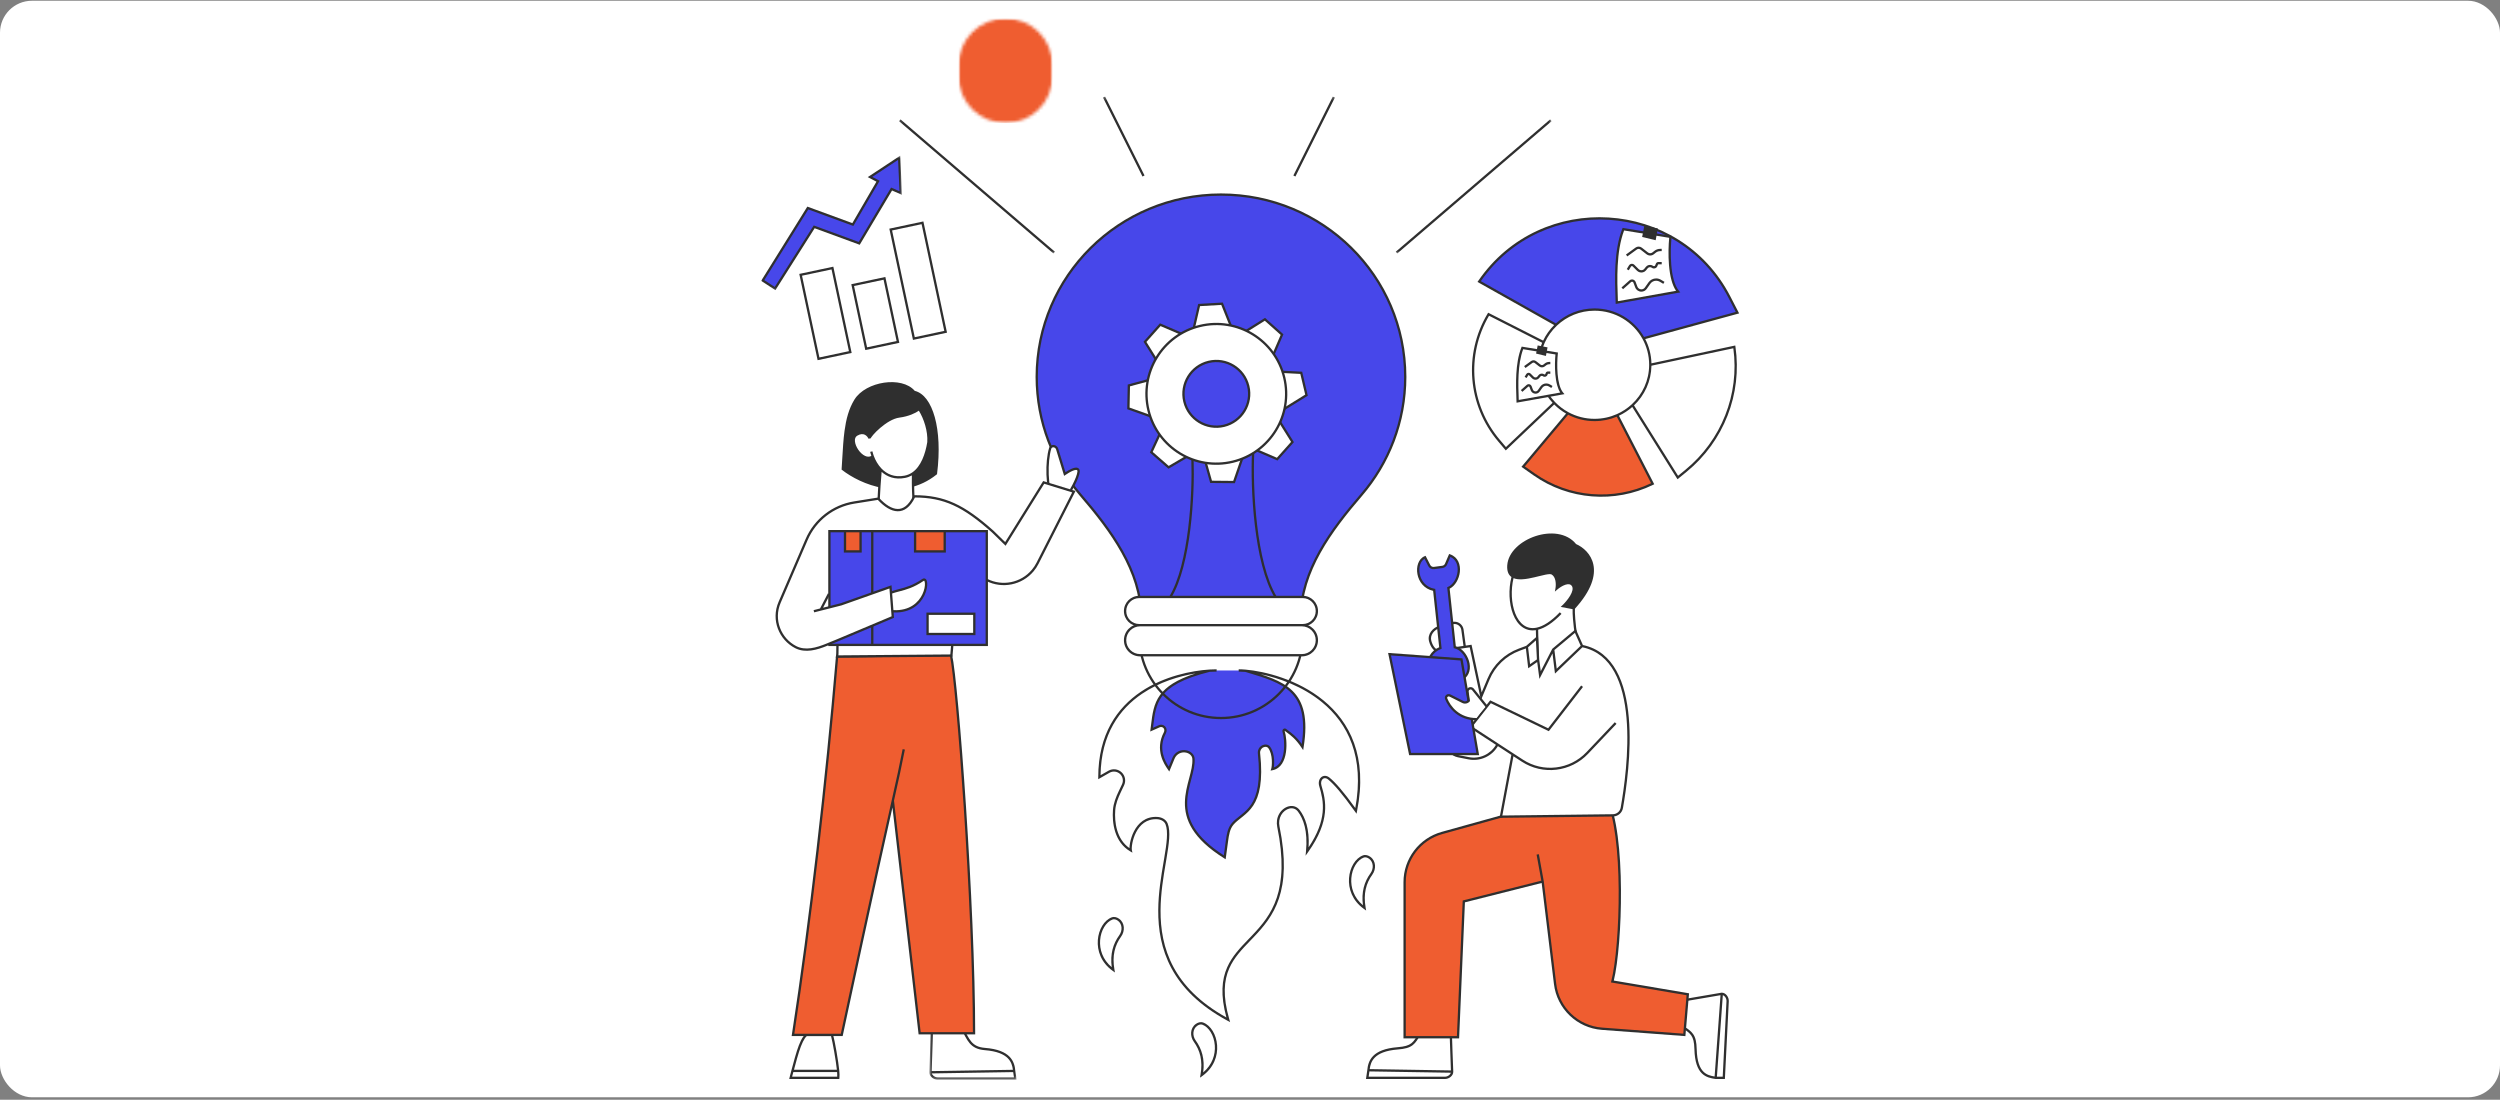 <svg width="782" height="344" viewBox="0 0 782 344" fill="none" xmlns="http://www.w3.org/2000/svg">
<rect x="0" y="0" width="782" height="344" fill="#808080" stroke="none"/>
<rect y="0.234" width="782" height="343" rx="10" fill="white"/>
<path d="M387.463 209.713H380.555C379.9 209.713 379.161 209.736 378.351 209.788C360.973 214.117 361.278 220.155 360.226 228.229L362.63 227.16C363.149 226.929 363.757 227.042 364.159 227.444C364.617 227.902 364.683 228.616 364.381 229.189C361.36 234.923 364.983 239.542 365.67 240.573L367.08 237.151C367.733 235.564 369.438 234.684 371.109 235.07C372.247 235.333 373.236 236.145 373.322 237.311C373.876 244.905 363.317 255.762 383.096 268.166L383.792 263.066C384.053 261.144 384.337 259.122 385.614 257.662C388.994 253.795 395.703 253.237 393.812 235.626C393.712 234.693 394.219 233.784 395.08 233.414C395.754 233.125 396.564 233.188 396.998 233.779C398.598 235.955 398.234 239.813 397.981 240.573C402.906 239.588 402.308 231.238 401.504 228.791C401.424 228.548 401.613 228.229 401.869 228.229C401.937 228.229 402.004 228.252 402.058 228.293C403.607 229.474 405.28 230.466 407.419 233.675C410.297 215.694 401.419 213.387 389.607 209.816C388.799 209.746 388.079 209.713 387.463 209.713Z" fill="#4747EA"/>
<path d="M364.918 257.724C368.623 267.106 348.767 299.921 384.196 318.994C375.613 289.339 408.174 299.065 399.869 258.55C399.61 257.286 399.785 255.925 400.418 254.8C401.717 252.491 404.681 251.528 406.28 253.642C408.029 255.954 409.502 259.86 408.874 266.351C415.857 256.572 414.391 250.449 413.011 245.83L413.007 245.818C412.404 243.799 414.012 242.2 415.649 243.527C417.517 245.043 420.096 248.001 424.132 253.643C430.91 219.702 401.217 210.828 389.609 209.817C401.42 213.387 410.298 215.694 407.421 233.675C405.281 230.466 403.609 229.475 402.059 228.293C402.005 228.252 401.939 228.229 401.87 228.229C401.615 228.229 401.426 228.549 401.505 228.791C402.309 231.239 402.907 239.588 397.982 240.574C398.236 239.813 398.599 235.955 396.999 233.779C396.565 233.189 395.756 233.126 395.082 233.414C394.22 233.784 393.714 234.694 393.814 235.626C395.704 253.238 388.995 253.795 385.615 257.662C384.339 259.123 384.055 261.145 383.794 263.066L383.098 268.166C363.318 255.762 373.877 244.905 373.323 237.312C373.238 236.146 372.249 235.333 371.111 235.07C369.44 234.685 367.734 235.564 367.081 237.151L365.672 240.574C364.984 239.542 361.362 234.923 364.382 229.189C364.684 228.617 364.618 227.902 364.161 227.444C363.758 227.042 363.151 226.93 362.632 227.16L360.228 228.229C361.28 220.155 360.975 214.117 378.352 209.788C367.474 210.483 343.89 216.421 343.89 243.115L346.885 241.404C348.116 240.699 349.667 240.906 350.67 241.91C351.61 242.851 351.858 244.28 351.289 245.482L350.262 247.649C349.403 249.464 348.645 251.347 348.495 253.349C348.192 257.351 348.946 263.195 353.702 265.988C353.356 264.311 354.88 255.5 361.99 255.893C363.228 255.962 364.463 256.571 364.918 257.724Z" fill="white"/>
<path fill-rule="evenodd" clip-rule="evenodd" d="M378.406 210.148C379.197 210.098 379.917 210.077 380.555 210.077V209.35C379.893 209.35 379.144 209.374 378.328 209.426C372.851 209.775 364.165 211.443 356.837 216.401C349.488 221.372 343.525 229.639 343.525 243.115V243.741L347.063 241.719C348.153 241.095 349.524 241.279 350.412 242.167C351.244 242.999 351.463 244.264 350.959 245.327L349.932 247.494C349.07 249.316 348.286 251.249 348.13 253.322C347.826 257.353 348.57 263.395 353.516 266.301L354.22 266.715L354.056 265.915C353.984 265.568 354.003 264.76 354.206 263.717C354.406 262.688 354.776 261.476 355.371 260.331C356.558 258.044 358.606 256.07 361.969 256.256C363.124 256.32 364.194 256.883 364.578 257.857C365.012 258.954 365.111 260.427 364.993 262.245C364.876 264.056 364.546 266.165 364.151 268.514C364.088 268.891 364.023 269.274 363.957 269.663C363.205 274.104 362.329 279.284 362.296 284.722C362.259 290.644 363.221 296.891 366.436 302.866C369.653 308.842 375.111 314.518 384.022 319.314L384.784 319.725L384.543 318.894C382.413 311.537 382.85 306.676 384.522 302.884C386.003 299.526 388.46 296.974 391.095 294.237C391.457 293.861 391.822 293.481 392.19 293.096C395.213 289.915 398.283 286.358 400.059 281.031C401.836 275.705 402.308 268.649 400.223 258.478C399.98 257.292 400.145 256.02 400.732 254.979C401.337 253.902 402.324 253.155 403.318 252.915C404.298 252.68 405.285 252.932 405.988 253.862C407.672 256.086 409.131 259.897 408.51 266.316L408.38 267.664L409.167 266.562C412.688 261.633 414.096 257.599 414.438 254.192C414.779 250.788 414.05 248.046 413.357 245.727L413.353 245.714C413.083 244.809 413.324 244.059 413.731 243.686C413.933 243.501 414.181 243.401 414.454 243.405C414.728 243.409 415.059 243.519 415.418 243.81C417.245 245.291 419.8 248.214 423.835 253.855L424.322 254.536L424.486 253.715C426.191 245.175 425.607 238.188 423.57 232.496C421.532 226.804 418.05 222.429 413.994 219.101C405.892 212.451 395.487 209.964 389.639 209.454C388.822 209.383 388.09 209.35 387.463 209.35V210.077C388.057 210.077 388.753 210.107 389.538 210.175C389.753 210.239 389.966 210.304 390.178 210.368C392.881 211.183 395.398 211.943 397.641 212.858C400.067 213.849 402.146 215.012 403.768 216.602C406.874 219.647 408.386 224.348 407.197 232.718C405.536 230.415 404.143 229.387 402.886 228.459C402.681 228.307 402.477 228.157 402.278 228.005C402.16 227.916 402.018 227.866 401.869 227.866C401.581 227.866 401.368 228.044 401.253 228.226C401.138 228.409 401.078 228.661 401.159 228.905C401.542 230.072 401.889 232.714 401.531 235.178C401.201 237.449 400.304 239.406 398.458 240.066C398.482 239.904 398.503 239.723 398.521 239.529C398.567 239.011 398.587 238.371 398.546 237.687C398.467 236.33 398.152 234.736 397.29 233.564C396.718 232.787 395.7 232.754 394.938 233.081C393.923 233.516 393.335 234.581 393.451 235.665C394.392 244.432 393.183 248.876 391.386 251.599C390.485 252.965 389.422 253.92 388.358 254.782C388.148 254.953 387.936 255.12 387.725 255.287C386.878 255.958 386.038 256.624 385.34 257.423C383.983 258.976 383.691 261.11 383.434 263.005L382.813 267.556C378.18 264.583 375.315 261.716 373.611 258.988C371.851 256.173 371.314 253.486 371.363 250.942C371.41 248.385 372.047 245.97 372.652 243.684L372.663 243.643C373.257 241.395 373.827 239.244 373.684 237.285C373.583 235.904 372.422 235.001 371.191 234.717C369.346 234.291 367.464 235.262 366.743 237.014L365.59 239.813C364.49 238.175 362.161 234.181 364.702 229.359C365.068 228.663 365 227.772 364.415 227.188C363.907 226.679 363.139 226.537 362.482 226.829L360.667 227.635C360.7 227.382 360.73 227.13 360.76 226.882C361.186 223.409 361.551 220.44 363.46 217.818C365.608 214.867 369.765 212.305 378.406 210.148ZM394.316 210.888C395.573 211.298 396.778 211.722 397.915 212.186C400.385 213.195 402.56 214.401 404.275 216.082C407.732 219.471 409.225 224.687 407.778 233.733L407.632 234.648L407.118 233.877C405.293 231.14 403.829 230.058 402.455 229.043C402.258 228.898 402.064 228.754 401.871 228.608C401.869 228.609 401.869 228.611 401.867 228.613C401.857 228.628 401.851 228.645 401.849 228.66C401.847 228.673 401.848 228.679 401.848 228.679C402.269 229.958 402.623 232.714 402.25 235.283C401.88 237.832 400.757 240.388 398.051 240.93L397.438 241.052L397.637 240.459C397.685 240.31 397.753 239.96 397.797 239.465C397.84 238.979 397.859 238.375 397.821 237.728C397.746 236.423 397.443 234.999 396.705 233.995C396.408 233.591 395.809 233.498 395.224 233.748C394.515 234.052 394.089 234.806 394.173 235.588C395.123 244.432 393.922 249.074 391.992 251.998C391.03 253.457 389.9 254.467 388.814 255.347C388.59 255.529 388.369 255.705 388.152 255.877C387.31 256.544 386.537 257.157 385.887 257.901C384.695 259.265 384.416 261.17 384.151 263.116L383.38 268.772L382.903 268.474C377.928 265.353 374.832 262.313 372.994 259.372C371.153 256.425 370.586 253.597 370.637 250.928C370.686 248.277 371.345 245.785 371.945 243.516L371.95 243.499C372.558 241.202 373.093 239.164 372.959 237.338C372.89 236.388 372.073 235.666 371.027 235.424C369.529 235.078 368 235.867 367.415 237.29L365.746 241.342L365.368 240.774C365.33 240.717 365.281 240.647 365.223 240.565C364.287 239.215 361.106 234.626 364.059 229.02C364.297 228.57 364.234 228.033 363.902 227.701C363.606 227.405 363.159 227.323 362.777 227.493L359.783 228.824L359.866 228.182C359.927 227.715 359.983 227.253 360.039 226.795C360.46 223.343 360.845 220.175 362.873 217.39C364.759 214.799 368.032 212.574 373.939 210.661C368.895 211.487 362.68 213.325 357.243 217.003C350.194 221.771 344.437 229.641 344.255 242.487L346.703 241.088C348.077 240.303 349.806 240.534 350.925 241.654C351.974 242.703 352.251 244.297 351.616 245.637L350.589 247.805C349.734 249.611 349 251.445 348.854 253.376C348.568 257.172 349.254 262.492 353.293 265.296C353.302 264.82 353.368 264.225 353.493 263.579C353.703 262.495 354.094 261.215 354.726 259.997C355.993 257.558 358.262 255.324 362.009 255.531C363.331 255.605 364.728 256.259 365.254 257.591C365.748 258.84 365.838 260.444 365.718 262.292C365.597 264.145 365.26 266.289 364.868 268.634C364.804 269.01 364.74 269.392 364.675 269.779C363.922 274.226 363.054 279.35 363.022 284.727C362.986 290.567 363.934 296.686 367.076 302.522C370.125 308.187 375.255 313.613 383.612 318.262C381.717 311.247 382.164 306.43 383.858 302.59C385.394 299.106 387.948 296.456 390.575 293.728C390.938 293.353 391.301 292.975 391.664 292.594C394.669 289.434 397.646 285.973 399.371 280.801C401.095 275.63 401.579 268.709 399.512 258.623C399.237 257.281 399.42 255.83 400.099 254.623C400.793 253.389 401.939 252.501 403.149 252.21C404.377 251.915 405.671 252.238 406.567 253.423C408.254 255.653 409.658 259.269 409.336 265.041C412.241 260.694 413.414 257.126 413.715 254.12C414.042 250.863 413.349 248.234 412.661 245.935L412.658 245.921C412.325 244.809 412.586 243.75 413.241 243.15C413.571 242.849 413.994 242.672 414.464 242.679C414.932 242.685 415.415 242.873 415.876 243.245C417.706 244.731 420.174 247.544 423.933 252.747C425.418 244.693 424.807 238.108 422.886 232.741C420.899 227.191 417.504 222.92 413.533 219.662C407.459 214.677 400.045 212.066 394.316 210.888Z" fill="#2F2F2F"/>
<path d="M347.874 287.287C343.463 288.941 341.187 298.341 348.246 303.383C347.448 298.862 348.402 295.511 350.397 292.756C351.548 291.167 351.47 288.863 349.883 287.708C349.294 287.28 348.556 287.032 347.874 287.287Z" fill="white"/>
<path fill-rule="evenodd" clip-rule="evenodd" d="M349.668 288.002C349.129 287.609 348.521 287.433 348.002 287.628C345.977 288.386 344.353 290.986 344.121 294.091C343.907 296.943 344.882 300.146 347.749 302.542C347.208 298.377 348.184 295.192 350.103 292.544C351.169 291.071 351.053 289.009 349.668 288.002ZM347.747 286.947C348.591 286.632 349.459 286.952 350.097 287.415C351.886 288.717 351.928 291.262 350.691 292.97C348.756 295.641 347.821 298.893 348.603 303.32L348.759 304.195L348.035 303.678C344.391 301.076 343.15 297.337 343.397 294.038C343.641 290.77 345.36 287.842 347.747 286.947Z" fill="#2F2F2F"/>
<path d="M376.237 320.187C380.647 321.841 382.925 331.24 375.866 336.283C376.664 331.762 375.709 328.41 373.714 325.656C372.564 324.066 372.641 321.763 374.228 320.608C374.817 320.179 375.556 319.931 376.237 320.187Z" fill="white"/>
<path fill-rule="evenodd" clip-rule="evenodd" d="M374.442 320.901C374.983 320.509 375.59 320.332 376.109 320.527C378.133 321.286 379.758 323.885 379.99 326.992C380.204 329.842 379.229 333.044 376.362 335.44C376.903 331.276 375.926 328.092 374.008 325.443C372.942 323.971 373.058 321.908 374.442 320.901ZM376.364 319.847C375.52 319.53 374.651 319.851 374.015 320.314C372.225 321.617 372.183 324.162 373.42 325.869C375.355 328.54 376.289 331.792 375.507 336.219L375.352 337.094L376.076 336.578C379.72 333.976 380.961 330.237 380.714 326.937C380.47 323.669 378.751 320.742 376.364 319.847Z" fill="#2F2F2F"/>
<path d="M426.45 267.906C422.039 269.56 419.762 278.96 426.821 284.002C426.022 279.482 426.978 276.129 428.972 273.375C430.124 271.786 430.045 269.482 428.458 268.327C427.869 267.899 427.132 267.65 426.45 267.906Z" fill="white"/>
<path fill-rule="evenodd" clip-rule="evenodd" d="M428.244 268.621C427.704 268.228 427.096 268.052 426.577 268.247C424.553 269.006 422.929 271.604 422.696 274.711C422.483 277.562 423.457 280.764 426.324 283.16C425.784 278.996 426.76 275.811 428.679 273.163C429.744 271.691 429.629 269.628 428.244 268.621ZM426.322 267.567C427.166 267.25 428.035 267.571 428.672 268.034C430.462 269.336 430.503 271.881 429.266 273.589C427.331 276.26 426.396 279.512 427.178 283.939L427.333 284.814L426.61 284.298C422.966 281.695 421.726 277.956 421.973 274.657C422.217 271.389 423.936 268.462 426.322 267.567Z" fill="#2F2F2F"/>
<path d="M381.924 60.858C350.09 60.858 324.285 86.388 324.285 117.88C324.285 131.959 329.443 144.847 337.991 154.794C347.557 165.926 356.975 178.589 356.975 193.2H406.872C406.872 178.589 416.29 165.926 425.856 154.794C434.404 144.847 439.563 131.959 439.563 117.88C439.563 86.388 413.757 60.858 381.924 60.858Z" fill="#4747EA"/>
<path fill-rule="evenodd" clip-rule="evenodd" d="M381.923 61.222C350.286 61.222 324.647 86.593 324.647 117.881C324.647 131.87 329.771 144.674 338.266 154.558C347.748 165.592 357.181 178.231 357.336 192.837H406.51C406.664 178.231 416.097 165.592 425.579 154.558C434.073 144.674 439.198 131.87 439.198 117.881C439.198 86.593 413.559 61.222 381.923 61.222ZM323.921 117.881C323.921 86.183 349.893 60.496 381.923 60.496C413.953 60.496 439.924 86.183 439.924 117.881C439.924 132.051 434.733 145.021 426.13 155.032C416.559 166.169 407.234 178.739 407.234 193.2V193.563H356.611V193.2C356.611 178.739 347.286 166.169 337.715 155.032C329.113 145.021 323.921 132.051 323.921 117.881Z" fill="#2F2F2F"/>
<path fill-rule="evenodd" clip-rule="evenodd" d="M405.209 187.457H358.635C357.605 187.457 356.769 188.292 356.769 189.322V199.082C356.769 212.974 368.031 224.236 381.922 224.236C395.814 224.236 407.074 212.974 407.074 199.082V189.322C407.074 188.292 406.24 187.457 405.209 187.457ZM358.635 186.73C357.204 186.73 356.043 187.891 356.043 189.322V199.082C356.043 213.375 367.63 224.963 381.922 224.963C396.215 224.963 407.8 213.375 407.8 199.082V189.322C407.8 187.891 406.641 186.73 405.209 186.73H358.635Z" fill="#2F2F2F"/>
<path d="M351.927 191.141C351.927 188.705 353.902 186.73 356.339 186.73H407.508C409.944 186.73 411.919 188.705 411.919 191.141C411.919 193.578 409.944 195.553 407.508 195.553H356.339C353.902 195.553 351.927 193.578 351.927 191.141Z" fill="white"/>
<path fill-rule="evenodd" clip-rule="evenodd" d="M351.562 191.141C351.562 188.505 353.7 186.367 356.337 186.367H407.506C410.142 186.367 412.28 188.505 412.28 191.141C412.28 193.778 410.142 195.916 407.506 195.916H356.337C353.7 195.916 351.562 193.778 351.562 191.141ZM356.337 187.094C354.101 187.094 352.288 188.906 352.288 191.141C352.288 193.377 354.101 195.189 356.337 195.189H407.506C409.741 195.189 411.554 193.377 411.554 191.141C411.554 188.906 409.741 187.094 407.506 187.094H356.337Z" fill="#2F2F2F"/>
<path d="M351.927 200.259C351.927 197.66 354.035 195.553 356.633 195.553H407.214C409.812 195.553 411.919 197.66 411.919 200.259C411.919 202.858 409.812 204.964 407.214 204.964H356.633C354.035 204.964 351.927 202.858 351.927 200.259Z" fill="white"/>
<path fill-rule="evenodd" clip-rule="evenodd" d="M351.562 200.258C351.562 197.459 353.831 195.189 356.631 195.189H407.212C410.011 195.189 412.28 197.459 412.28 200.258C412.28 203.057 410.011 205.327 407.212 205.327H356.631C353.831 205.327 351.562 203.057 351.562 200.258ZM356.631 195.916C354.233 195.916 352.288 197.86 352.288 200.258C352.288 202.656 354.233 204.601 356.631 204.601H407.212C409.609 204.601 411.554 202.656 411.554 200.258C411.554 197.86 409.609 195.916 407.212 195.916H356.631Z" fill="#2F2F2F"/>
<path d="M375.082 95.415L373.144 103.814L385.612 103.446L382.252 95.005L375.082 95.415Z" fill="white"/>
<path fill-rule="evenodd" clip-rule="evenodd" d="M374.789 95.068L382.493 94.627L386.141 103.794L372.684 104.189L374.789 95.068ZM375.374 95.761L373.603 103.436L385.082 103.098L382.011 95.382L375.374 95.761Z" fill="#2F2F2F"/>
<path d="M378.827 150.718L376.491 142.421L388.962 142.194L386.008 150.785L378.827 150.718Z" fill="white"/>
<path fill-rule="evenodd" clip-rule="evenodd" d="M378.55 151.078L386.265 151.15L389.474 141.821L376.014 142.067L378.55 151.078ZM379.101 150.357L376.967 142.775L388.45 142.566L385.749 150.42L379.101 150.357Z" fill="#2F2F2F"/>
<path d="M358.146 106.926L362.713 114.236L371.27 105.159L362.926 101.567L358.146 106.926Z" fill="white"/>
<path fill-rule="evenodd" clip-rule="evenodd" d="M357.693 106.888L362.829 101.129L371.889 105.031L362.654 114.827L357.693 106.888ZM358.597 106.965L362.772 113.644L370.649 105.288L363.023 102.003L358.597 106.965Z" fill="#2F2F2F"/>
<path d="M395.661 99.879L388.353 104.447L397.427 113.004L401.02 104.66L395.661 99.879Z" fill="white"/>
<path fill-rule="evenodd" clip-rule="evenodd" d="M395.699 99.427L401.457 104.563L397.555 113.624L387.761 104.389L395.699 99.427ZM395.623 100.331L388.943 104.506L397.299 112.384L400.583 104.756L395.623 100.331Z" fill="#2F2F2F"/>
<path d="M407.029 116.615L398.422 116.165L400.949 128.381L408.677 123.606L407.029 116.615Z" fill="white"/>
<path fill-rule="evenodd" clip-rule="evenodd" d="M407.319 116.268L409.09 123.778L400.697 128.963L397.971 115.779L407.319 116.268ZM406.738 116.964L398.873 116.553L401.199 127.799L408.264 123.435L406.738 116.964Z" fill="#2F2F2F"/>
<path d="M353.105 120.569L361.425 118.318L361.525 130.792L352.965 127.751L353.105 120.569Z" fill="white"/>
<path fill-rule="evenodd" clip-rule="evenodd" d="M352.748 120.289L352.597 128.004L361.893 131.307L361.785 117.845L352.748 120.289ZM353.464 120.848L361.066 118.792L361.159 130.276L353.334 127.495L353.464 120.848Z" fill="#2F2F2F"/>
<path d="M360.125 141.458L363.749 133.638L373.368 141.578L365.536 146.181L360.125 141.458Z" fill="white"/>
<path fill-rule="evenodd" clip-rule="evenodd" d="M359.68 141.552L365.492 146.627L373.997 141.629L363.616 133.058L359.68 141.552ZM360.568 141.363L363.879 134.217L372.735 141.528L365.576 145.736L360.568 141.363Z" fill="#2F2F2F"/>
<path d="M404.285 138.263L399.717 130.954L391.16 140.03L399.504 143.623L404.285 138.263Z" fill="white"/>
<path fill-rule="evenodd" clip-rule="evenodd" d="M404.739 138.302L399.602 144.06L390.542 140.159L399.777 130.363L404.739 138.302ZM403.834 138.225L399.66 131.546L391.782 139.901L399.409 143.187L403.834 138.225Z" fill="#2F2F2F"/>
<path fill-rule="evenodd" clip-rule="evenodd" d="M385.592 144.426C397.319 141.595 404.529 129.794 401.698 118.067C398.867 106.341 387.067 99.13 375.342 101.961C363.616 104.792 356.405 116.593 359.236 128.319C362.066 140.046 373.867 147.256 385.592 144.426ZM382.879 133.185C388.397 131.853 391.79 126.299 390.458 120.781C389.126 115.263 383.573 111.869 378.055 113.202C372.537 114.534 369.144 120.087 370.476 125.606C371.808 131.123 377.361 134.517 382.879 133.185Z" fill="white"/>
<path fill-rule="evenodd" clip-rule="evenodd" d="M375.425 102.314C363.895 105.098 356.803 116.703 359.587 128.234C362.371 139.766 373.975 146.856 385.506 144.073C397.037 141.289 404.128 129.685 401.344 118.153C398.56 106.621 386.956 99.53 375.425 102.314ZM358.881 128.404C356.004 116.483 363.334 104.486 375.254 101.608C387.175 98.73 399.171 106.061 402.049 117.982C404.927 129.903 397.597 141.9 385.677 144.779C373.756 147.656 361.759 140.325 358.881 128.404ZM378.139 113.555C372.816 114.84 369.542 120.196 370.827 125.521C372.112 130.844 377.469 134.117 382.792 132.832C388.116 131.547 391.389 126.19 390.104 120.866C388.819 115.543 383.461 112.269 378.139 113.555ZM370.122 125.69C368.742 119.977 372.255 114.228 377.968 112.849C383.682 111.469 389.431 114.983 390.809 120.696C392.189 126.409 388.675 132.159 382.963 133.538C377.25 134.917 371.501 131.404 370.122 125.69Z" fill="#2F2F2F"/>
<path fill-rule="evenodd" clip-rule="evenodd" d="M392.51 164.313C391.493 155.71 391.361 147.127 391.607 141.804L392.332 141.838C392.088 147.123 392.219 155.666 393.231 164.229C394.246 172.806 396.135 181.34 399.374 186.652L398.754 187.029C395.428 181.575 393.526 172.904 392.51 164.313ZM371.639 165.335C372.648 157.178 372.833 149.01 372.647 143.875L373.373 143.849C373.559 149.02 373.374 157.226 372.36 165.425C371.348 173.609 369.505 181.844 366.343 187.029L365.723 186.652C368.798 181.608 370.629 173.507 371.639 165.335Z" fill="#2F2F2F"/>
<mask id="mask0_1680_1654" style="mask-type:luminance" maskUnits="userSpaceOnUse" x="281" y="30" width="205" height="50">
<path d="M281.141 30.217H485.434V79.437H281.141V30.217Z" fill="white"/>
</mask>
<g mask="url(#mask0_1680_1654)">
<path fill-rule="evenodd" clip-rule="evenodd" d="M357.363 55.215L345.02 30.526L345.669 30.202L358.012 54.889L357.363 55.215ZM404.558 54.889L416.901 30.202L417.55 30.526L405.207 55.215L404.558 54.889ZM281.687 37.349L329.971 78.738L329.498 79.29L281.214 37.901L281.687 37.349ZM485.351 37.901L437.067 79.29L436.595 78.738L484.878 37.349L485.351 37.901Z" fill="#2F2F2F"/>
</g>
<path d="M254.675 70.954L242.447 90.256L238.572 87.739L252.682 65.068L266.771 70.239L274.654 56.686L272.146 55.363L281.258 49.343L281.747 60.374L278.884 59.127L268.765 76.125L254.675 70.954Z" fill="#4747EA"/>
<mask id="mask1_1680_1654" style="mask-type:luminance" maskUnits="userSpaceOnUse" x="237" y="48" width="46" height="43">
<path d="M237.999 48.64H282.212V90.895H237.999V48.64Z" fill="white"/>
</mask>
<g mask="url(#mask1_1680_1654)">
<path fill-rule="evenodd" clip-rule="evenodd" d="M281.593 48.688L282.135 60.941L279.033 59.589L268.922 76.572L254.825 71.397L242.557 90.762L238.076 87.852L252.53 64.626L266.611 69.794L274.15 56.832L271.434 55.399L281.593 48.688ZM272.858 55.329L275.158 56.543L266.932 70.686L252.834 65.512L239.068 87.63L242.337 89.753L254.526 70.514L268.607 75.682L278.736 58.668L281.359 59.81L280.924 50.001L272.858 55.329Z" fill="#2F2F2F"/>
</g>
<path d="M278.611 71.806L288.554 69.692L295.8 103.785L285.857 105.898L278.611 71.806Z" fill="white"/>
<path fill-rule="evenodd" clip-rule="evenodd" d="M278.18 71.526L288.833 69.263L296.23 104.065L285.577 106.329L278.18 71.526ZM279.041 72.086L286.137 105.468L295.369 103.505L288.274 70.123L279.041 72.086Z" fill="#2F2F2F"/>
<path d="M266.715 89.181L276.658 87.068L280.886 106.955L270.942 109.069L266.715 89.181Z" fill="white"/>
<path fill-rule="evenodd" clip-rule="evenodd" d="M266.284 88.901L276.937 86.636L281.315 107.235L270.662 109.499L266.284 88.901ZM267.145 89.461L271.221 108.637L280.454 106.674L276.378 87.498L267.145 89.461Z" fill="#2F2F2F"/>
<path d="M250.442 85.958L260.385 83.845L265.971 110.125L256.028 112.238L250.442 85.958Z" fill="white"/>
<path fill-rule="evenodd" clip-rule="evenodd" d="M250.012 85.68L260.665 83.415L266.402 110.404L255.748 112.668L250.012 85.68ZM250.873 86.238L256.308 111.807L265.541 109.845L260.106 84.276L250.873 86.238Z" fill="#2F2F2F"/>
<path d="M457.453 196.998L458.247 202.816L450.623 203.905C448.812 203.739 447.85 202.247 447.377 200.587C446.783 198.505 448.389 196.608 450.47 196.012L454.278 194.924C454.502 194.861 454.734 194.828 454.968 194.828C456.223 194.828 457.284 195.754 457.453 196.998Z" fill="white"/>
<path fill-rule="evenodd" clip-rule="evenodd" d="M454.177 194.575C454.434 194.502 454.7 194.465 454.967 194.465C456.403 194.465 457.618 195.526 457.812 196.949L458.653 203.124L450.631 204.27L450.589 204.266C448.547 204.08 447.512 202.39 447.027 200.687C446.356 198.338 448.178 196.289 450.369 195.663L454.177 194.575ZM454.967 195.191C454.767 195.191 454.569 195.219 454.377 195.274L450.569 196.361C448.596 196.926 447.207 198.673 447.725 200.488C448.181 202.09 449.06 203.376 450.613 203.539L457.837 202.506L457.092 197.047C456.948 195.984 456.039 195.191 454.967 195.191Z" fill="#2F2F2F"/>
<path d="M492.29 190.247C492.038 192.526 493.245 205.281 496.363 209.713C488.736 218.033 483.684 217.458 481.098 211.211L480.768 196.68C473.871 198.159 471.126 188.123 473.191 180.323C472.244 179.763 471.695 178.698 471.823 176.855C472.378 168.878 487.216 163.462 492.767 170.477C496.99 172.273 502.808 178.739 492.29 190.247Z" fill="white"/>
<path fill-rule="evenodd" clip-rule="evenodd" d="M474.805 171.767C473.294 173.243 472.319 174.998 472.187 176.88C472.065 178.636 472.587 179.542 473.378 180.011C474.072 180.422 475.046 180.545 476.197 180.476C477.34 180.407 478.603 180.152 479.84 179.861C480.279 179.759 480.718 179.65 481.146 179.543C481.907 179.356 482.633 179.175 483.265 179.049C483.762 178.951 484.222 178.882 484.616 178.866C484.998 178.851 485.373 178.886 485.661 179.045C486.629 179.576 487.073 180.593 487.255 181.563C487.368 182.162 487.387 182.774 487.359 183.303C487.945 182.888 488.663 182.472 489.384 182.23C489.907 182.053 490.459 181.959 490.975 182.048C491.507 182.141 491.98 182.425 492.317 182.957C492.663 183.505 492.698 184.147 492.569 184.782C492.439 185.414 492.14 186.074 491.77 186.7C491.177 187.702 490.376 188.668 489.691 189.385L492.161 189.853C497.264 184.215 498.332 179.884 497.703 176.792C497.066 173.664 494.666 171.678 492.627 170.811L492.541 170.775L492.484 170.703C489.846 167.369 484.945 166.936 480.537 168.389C478.346 169.112 476.316 170.291 474.805 171.767ZM491.908 190.543L488.186 189.84L488.699 189.352C489.426 188.659 490.447 187.512 491.144 186.33C491.493 185.74 491.75 185.159 491.857 184.636C491.964 184.114 491.916 183.682 491.703 183.345C491.48 182.993 491.189 182.823 490.851 182.765C490.499 182.704 490.076 182.763 489.616 182.918C488.694 183.228 487.738 183.881 487.138 184.394L486.363 185.059L486.545 184.053C486.649 183.484 486.706 182.57 486.542 181.697C486.376 180.82 486.002 180.061 485.311 179.681C485.202 179.62 484.992 179.578 484.643 179.592C484.307 179.605 483.89 179.666 483.406 179.762C482.789 179.885 482.093 180.057 481.347 180.242C480.916 180.349 480.467 180.46 480.006 180.569C478.762 180.861 477.448 181.128 476.24 181.201C475.226 181.262 474.246 181.189 473.435 180.849C472.543 184.578 472.747 188.751 473.959 191.849C474.587 193.456 475.477 194.748 476.598 195.549C477.707 196.343 479.066 196.674 480.694 196.324C482.684 195.897 485.097 194.448 487.91 191.523L488.432 192.027C485.699 194.869 483.264 196.423 481.139 196.965L481.461 211.135C482.727 214.153 484.525 215.667 486.826 215.562C489.171 215.456 492.189 213.678 495.904 209.679C495.163 208.536 494.544 206.965 494.03 205.225C493.476 203.352 493.038 201.255 492.707 199.231C492.375 197.207 492.149 195.251 492.022 193.656C491.916 192.323 491.877 191.222 491.908 190.543ZM480.416 197.114C478.777 197.363 477.353 196.983 476.174 196.139C474.905 195.232 473.944 193.805 473.283 192.113C471.989 188.805 471.8 184.387 472.777 180.485C471.825 179.801 471.338 178.619 471.463 176.83C471.61 174.724 472.698 172.81 474.298 171.248C475.898 169.684 478.029 168.451 480.31 167.699C484.817 166.213 490.07 166.566 492.996 170.18C495.163 171.127 497.724 173.26 498.415 176.648C499.111 180.07 497.871 184.647 492.643 190.402C492.599 190.978 492.628 192.116 492.746 193.598C492.871 195.174 493.094 197.111 493.423 199.114C493.752 201.118 494.184 203.184 494.726 205.02C495.27 206.861 495.917 208.445 496.661 209.504L496.83 209.743L496.633 209.958C492.809 214.13 489.553 216.165 486.859 216.287C484.097 216.413 482.084 214.536 480.765 211.351L480.739 211.287L480.416 197.114Z" fill="#2F2F2F"/>
<path d="M492.008 183.152C490.888 181.382 488.137 183.058 486.901 184.118C487.119 182.913 487.143 180.274 485.484 179.363C483.412 178.224 471.268 184.832 471.823 176.855C472.378 168.878 487.216 163.462 492.767 170.477C496.991 172.273 502.808 178.739 492.291 190.247L488.947 189.615C490.434 188.198 493.127 184.921 492.008 183.152Z" fill="#2F2F2F"/>
<path d="M427.692 337.147H452.007C453.077 337.147 454.269 336.263 454.222 335.193C454.066 331.742 453.897 326.45 453.818 323.75C452.161 323.366 446.104 323.955 444.279 322.959C442.353 326.444 441.667 327.567 437.206 327.919C429.367 328.537 428.305 332.035 428.045 334.77L427.692 337.147Z" fill="white"/>
<path fill-rule="evenodd" clip-rule="evenodd" d="M444.137 322.468L443.963 322.783C442.988 324.545 442.37 325.623 441.471 326.328C440.587 327.02 439.389 327.382 437.178 327.557C433.213 327.869 430.889 328.916 429.525 330.296C428.164 331.675 427.819 333.331 427.685 334.726L427.272 337.511H452.008C452.636 337.511 453.282 337.254 453.767 336.85C454.251 336.447 454.615 335.858 454.585 335.177C454.431 331.728 454.262 326.44 454.182 323.739L454.175 323.459L453.902 323.396C453.444 323.29 452.715 323.255 451.893 323.242C451.46 323.234 450.976 323.232 450.477 323.231C450.029 323.229 449.568 323.227 449.117 323.222C448.145 323.209 447.18 323.177 446.346 323.087C445.5 322.998 444.842 322.852 444.454 322.641L444.137 322.468ZM428.45 334.413C428.604 333.188 428.968 331.894 430.043 330.805C431.236 329.598 433.362 328.586 437.235 328.281C439.486 328.103 440.862 327.728 441.918 326.9C442.898 326.132 443.565 324.998 444.435 323.428C444.934 323.622 445.579 323.736 446.269 323.81C447.137 323.903 448.132 323.934 449.109 323.948C449.581 323.953 450.041 323.955 450.484 323.957C450.973 323.958 451.441 323.96 451.881 323.968C452.54 323.978 453.084 324.004 453.466 324.055C453.544 326.727 453.698 331.498 453.843 334.824L428.45 334.413ZM453.818 335.55C453.741 335.819 453.562 336.077 453.302 336.292C452.935 336.599 452.449 336.785 452.008 336.785H428.114L428.358 335.138L453.818 335.55Z" fill="#2F2F2F"/>
<path d="M539.203 337.148L540.406 313.18C540.46 312.11 539.638 310.874 538.566 310.865L527.003 312.84C526.534 314.475 526.88 319.105 525.789 320.876C529.168 322.983 530.253 323.727 530.369 328.2C530.575 336.062 533.946 336.744 536.661 337.148H539.203Z" fill="white"/>
<path fill-rule="evenodd" clip-rule="evenodd" d="M525.292 320.993L525.598 321.184C527.306 322.249 528.35 322.924 529.007 323.859C529.651 324.778 529.95 325.993 530.008 328.21C530.112 332.183 531.016 334.43 532.318 335.728C533.619 337.024 535.253 337.305 536.61 337.507L536.636 337.51H539.549L540.77 313.198C540.801 312.57 540.578 311.912 540.2 311.407C539.821 310.902 539.251 310.508 538.571 310.502H538.538L526.719 312.521L526.656 312.74C526.526 313.19 526.458 313.821 526.408 314.511C526.382 314.869 526.359 315.269 526.336 315.679C526.315 316.046 526.293 316.421 526.268 316.783C526.215 317.57 526.142 318.35 526.017 319.038C525.891 319.734 525.717 320.302 525.481 320.686L525.292 320.993ZM527.301 313.159L538.172 311.301L536.329 336.729C535.091 336.529 533.841 336.219 532.831 335.213C531.719 334.104 530.835 332.08 530.733 328.191C530.675 325.935 530.372 324.541 529.6 323.442C528.886 322.424 527.79 321.698 526.27 320.747C526.482 320.295 526.626 319.747 526.731 319.168C526.864 318.439 526.938 317.627 526.992 316.832C527.02 316.442 527.041 316.069 527.061 315.708C527.083 315.311 527.105 314.932 527.132 314.564C527.174 313.994 527.225 313.515 527.301 313.159ZM537.053 336.784L538.901 311.287C539.167 311.377 539.415 311.571 539.619 311.842C539.906 312.225 540.067 312.719 540.045 313.161L538.859 336.784H537.053Z" fill="#2F2F2F"/>
<path d="M456.067 324.441H439.367V275.947C439.367 268.773 444.15 262.479 451.059 260.557L471.991 254.733L502.536 249.65C508.345 260.542 507.172 296.122 504.351 307.014L527.949 311.007L526.859 323.714L501.098 321.788C493.494 321.22 487.352 315.355 486.432 307.784L482.542 275.745L457.882 281.963L456.067 324.441Z" fill="#EF5D30"/>
<path fill-rule="evenodd" clip-rule="evenodd" d="M502.734 249.249L502.857 249.479C504.341 252.263 505.363 256.583 506.027 261.629C506.692 266.685 507.003 272.511 507.043 278.329C507.122 289.692 506.17 301.083 504.8 306.721L528.339 310.705L527.191 324.103L501.072 322.15C493.295 321.569 487.013 315.57 486.072 307.828L482.231 276.198L458.233 282.249L456.415 324.804H439.004V275.947C439.004 268.61 443.895 262.173 450.962 260.207L471.912 254.378L502.734 249.249ZM482.123 275.476L457.53 281.676L455.719 324.078H439.73V275.947C439.73 268.936 444.404 262.785 451.157 260.906L472.069 255.088L502.336 250.051C503.693 252.723 504.665 256.837 505.307 261.724C505.968 266.742 506.277 272.535 506.317 278.334C506.397 289.944 505.398 301.523 504 306.923L503.901 307.305L527.558 311.31L526.529 323.325L501.126 321.426C493.694 320.87 487.691 315.139 486.793 307.74L482.9 275.69L481.356 267.193L480.641 267.323L482.123 275.476Z" fill="#2F2F2F"/>
<path d="M485.837 203.178L492.771 197.369L494.872 202.082C514.293 205.954 509.323 241.133 507.313 252.685C507.075 254.054 505.892 255.03 504.502 255.047L469.501 255.459L473.15 235.951L468.412 232.863C466.689 236.144 463.014 237.901 459.378 237.181L456.072 236.527C454.336 236.183 453.017 234.765 452.8 233.009L449.17 203.653L460.017 202.082L463.354 217.791L465.613 212.411C467.399 208.16 470.862 204.835 475.185 203.226L477.603 202.327L480.755 199.548L481.118 206.446L481.74 211.166L485.837 203.178Z" fill="white"/>
<path fill-rule="evenodd" clip-rule="evenodd" d="M492.905 196.781L495.127 201.763C500.005 202.793 503.361 205.774 505.608 209.821C507.878 213.907 509.021 219.087 509.49 224.472C510.428 235.244 508.676 246.967 507.67 252.747C507.401 254.294 506.064 255.392 504.506 255.41L469.061 255.827L472.746 236.123L468.539 233.38C466.67 236.578 462.969 238.262 459.307 237.537L456 236.883C454.111 236.508 452.675 234.965 452.438 233.053L448.765 203.344L460.3 201.674L463.467 216.582L465.277 212.27C467.101 207.926 470.641 204.529 475.057 202.886L477.413 202.009L481.077 198.778L481.478 206.412L481.946 209.964L485.547 202.947L492.905 196.781ZM480.743 206.263L480.431 200.316L477.985 202.473L478.607 207.749L480.743 206.263ZM477.295 202.827L475.31 203.566C471.082 205.14 467.693 208.392 465.946 212.552L463.238 219.001L459.731 202.489L449.573 203.961L453.16 232.964C453.357 234.565 454.559 235.857 456.141 236.171L459.448 236.825C462.817 237.492 466.222 235.936 467.93 232.983L459.484 227.478L466.128 219.062L484.257 227.808L494.583 214.427L495.159 214.872L484.472 228.719L466.337 219.969L460.547 227.304L476.378 237.623C482.691 241.738 491.042 240.755 496.228 235.288L505.113 225.919L505.64 226.419L496.754 235.787C491.327 241.509 482.588 242.537 475.982 238.232L473.404 236.552L469.938 255.091L504.497 254.684C505.717 254.669 506.747 253.813 506.954 252.623C507.959 246.851 509.696 235.208 508.766 224.534C508.302 219.197 507.173 214.134 504.974 210.174C502.81 206.277 499.617 203.455 494.984 202.476L486.395 210.699L485.62 204.395L481.53 212.366L480.834 207.084L478.028 209.037L477.295 202.827ZM486.22 203.33L486.939 209.173L494.436 201.997L492.634 197.956L486.22 203.33Z" fill="#2F2F2F"/>
<path d="M447.077 176.899L445.751 174.318C442.297 175.752 442.878 183.492 448.61 184.509L450.563 202.693C445.115 204.746 445.967 212.461 449.625 213.236L450.455 210.455C450.63 209.867 451.155 209.452 451.769 209.42L454.406 209.28C454.918 209.252 455.406 209.496 455.69 209.922L457.338 212.386C461.529 209.959 458.706 203.231 455.05 202.456L453.063 183.919C456.515 182.484 458.054 175.351 453.488 173.736L452.321 176.461C452.119 176.931 451.684 177.262 451.177 177.329L448.559 177.676C447.951 177.756 447.357 177.445 447.077 176.899Z" fill="#4747EA"/>
<path fill-rule="evenodd" clip-rule="evenodd" d="M453.287 173.279L453.608 173.393C456.109 174.277 456.898 176.674 456.642 178.935C456.399 181.078 455.204 183.264 453.451 184.139L455.382 202.163C457.271 202.7 458.849 204.63 459.483 206.695C460.15 208.871 459.814 211.371 457.519 212.701L457.224 212.871L455.387 210.124C455.174 209.804 454.807 209.622 454.424 209.642L451.787 209.781C451.327 209.806 450.932 210.117 450.801 210.558L449.876 213.66L449.549 213.59C448.511 213.371 447.696 212.663 447.149 211.734C446.602 210.807 446.31 209.64 446.316 208.442C446.327 206.117 447.466 203.604 450.172 202.459L448.276 184.812C445.401 184.187 443.816 181.923 443.378 179.638C443.152 178.461 443.226 177.26 443.592 176.248C443.959 175.236 444.631 174.389 445.61 173.982L445.919 173.854L447.398 176.734C447.608 177.143 448.054 177.376 448.51 177.316L451.128 176.969C451.509 176.918 451.835 176.67 451.986 176.318L453.287 173.279ZM453.681 174.203L452.654 176.604C452.401 177.192 451.858 177.604 451.223 177.688L448.606 178.035C447.845 178.136 447.103 177.748 446.752 177.065L445.59 174.801C444.995 175.15 444.547 175.743 444.275 176.495C443.958 177.369 443.887 178.436 444.091 179.501C444.499 181.628 445.986 183.675 448.672 184.151L448.941 184.198L450.953 202.934L450.69 203.033C448.137 203.995 447.052 206.279 447.042 208.445C447.036 209.529 447.303 210.565 447.775 211.365C448.18 212.055 448.729 212.557 449.378 212.789L450.105 210.351C450.325 209.615 450.982 209.097 451.749 209.057L454.385 208.917C455.025 208.883 455.635 209.188 455.991 209.72L457.442 211.891C459.085 210.756 459.367 208.792 458.788 206.908C458.173 204.901 456.628 203.161 454.973 202.81L454.715 202.755L452.672 183.687L452.922 183.583C454.485 182.934 455.684 180.939 455.921 178.854C456.142 176.895 455.505 175.017 453.681 174.203Z" fill="#2F2F2F"/>
<path d="M457.148 206.259L434.647 204.63L441.076 235.854H462.239L457.148 206.259Z" fill="#4747EA"/>
<path fill-rule="evenodd" clip-rule="evenodd" d="M434.196 204.234L457.459 205.919L462.669 236.217H440.781L434.196 204.234ZM435.1 205.027L441.373 235.491H461.808L456.84 206.602L435.1 205.027Z" fill="#2F2F2F"/>
<path d="M460.302 215.735L464.779 220.969L462.964 223.147L461.874 224.599C457.303 225.578 453.626 221.564 452.393 218.826C452.186 218.367 452.479 217.865 452.969 217.747C453.158 217.702 453.358 217.719 453.537 217.798L456.77 219.227C457.713 219.644 458.784 219.663 459.742 219.282C459.773 219.269 459.792 219.236 459.788 219.203L459.359 216.16C459.354 216.115 459.353 216.069 459.358 216.024C459.412 215.557 459.997 215.378 460.302 215.735Z" fill="white"/>
<path fill-rule="evenodd" clip-rule="evenodd" d="M459.036 215.336C459.593 214.759 460.531 214.801 461.033 215.428L465.427 220.913L464.861 221.367L460.466 215.882C460.238 215.597 459.812 215.578 459.559 215.841C459.43 215.973 459.37 216.157 459.395 216.341L459.775 219.148C459.791 219.264 459.755 219.38 459.676 219.467C459.093 220.103 458.16 220.275 457.389 219.887L453.393 217.878C453.281 217.822 453.154 217.808 453.034 217.838C452.741 217.912 452.606 218.191 452.697 218.42C453.701 220.954 456.499 224.609 461.876 224.599L461.878 225.325C456.101 225.336 453.093 221.392 452.022 218.688C451.75 218 452.193 217.301 452.857 217.134C453.146 217.061 453.452 217.095 453.718 217.229L457.715 219.239C458.151 219.457 458.67 219.389 459.033 219.08L458.675 216.439C458.621 216.036 458.754 215.629 459.036 215.336Z" fill="#2F2F2F"/>
<path d="M337.306 146.989C337.862 148.052 335.354 153.002 333.992 154.749L329.306 155.973C327.292 152.813 327.256 144.267 328.494 140.259C328.729 139.497 329.627 139.325 330.246 139.826C330.451 139.992 330.602 140.214 330.679 140.467L333.06 148.271C334.248 147.461 336.75 145.926 337.306 146.989Z" fill="white"/>
<path fill-rule="evenodd" clip-rule="evenodd" d="M336.568 146.264C336.979 146.255 337.402 146.388 337.629 146.82C337.745 147.044 337.761 147.32 337.742 147.582C337.722 147.856 337.658 148.168 337.565 148.501C337.38 149.168 337.068 149.96 336.699 150.763C335.965 152.366 334.983 154.068 334.279 154.972L334.203 155.069L329.142 156.391L329 156.168C328.462 155.323 328.071 154.147 327.8 152.821C327.528 151.488 327.372 149.978 327.318 148.447C327.212 145.392 327.512 142.208 328.147 140.151C328.304 139.641 328.694 139.317 329.145 139.215C329.591 139.113 330.083 139.226 330.475 139.543C330.737 139.754 330.928 140.039 331.026 140.36L333.266 147.698C333.841 147.324 334.583 146.883 335.281 146.592C335.717 146.41 336.168 146.272 336.568 146.264ZM335.56 147.262C334.753 147.599 333.855 148.168 333.265 148.57L332.857 148.849L330.332 140.572C330.276 140.39 330.167 140.228 330.018 140.108C329.792 139.924 329.525 139.873 329.308 139.922C329.096 139.971 328.919 140.114 328.84 140.365C328.239 142.316 327.939 145.411 328.045 148.421C328.096 149.922 328.249 151.391 328.512 152.675C328.75 153.839 329.073 154.829 329.478 155.552L333.78 154.429C334.434 153.561 335.344 151.977 336.039 150.46C336.398 149.675 336.694 148.922 336.865 148.306C336.951 147.998 337.003 147.736 337.018 147.528C337.034 147.31 337.007 147.199 336.985 147.157C336.933 147.057 336.835 146.984 336.584 146.989C336.32 146.995 335.969 147.091 335.56 147.262Z" fill="#2F2F2F"/>
<path d="M288.071 186.558C289.169 187.042 290.295 192.477 290.319 194.692L287.419 198.571C283.875 197.357 278.517 190.698 276.985 186.793C276.695 186.051 277.289 185.356 278.086 185.361C278.349 185.364 278.606 185.444 278.823 185.593L285.551 190.208C285.975 188.834 286.974 186.075 288.071 186.558Z" fill="white"/>
<path fill-rule="evenodd" clip-rule="evenodd" d="M287.04 186.452C287.356 186.189 287.77 186.03 288.216 186.226C288.447 186.328 288.632 186.534 288.78 186.751C288.935 186.977 289.079 187.261 289.215 187.579C289.485 188.217 289.736 189.031 289.948 189.888C290.374 191.6 290.668 193.542 290.681 194.688L290.682 194.811L287.549 199L287.3 198.914C286.353 198.59 285.313 197.915 284.275 197.046C283.231 196.174 282.167 195.09 281.17 193.927C279.182 191.605 277.433 188.929 276.646 186.926C276.451 186.429 276.553 185.934 276.843 185.57C277.127 185.213 277.582 184.994 278.087 184.998C278.423 185 278.75 185.104 279.027 185.294L285.353 189.633C285.57 188.982 285.874 188.175 286.239 187.512C286.466 187.098 286.733 186.708 287.04 186.452ZM286.875 187.861C286.454 188.629 286.107 189.633 285.897 190.316L285.751 190.787L278.617 185.892C278.459 185.784 278.273 185.726 278.082 185.725C277.789 185.722 277.549 185.848 277.41 186.023C277.275 186.192 277.226 186.416 277.322 186.66C278.068 188.561 279.762 191.167 281.722 193.454C282.699 194.595 283.735 195.649 284.74 196.489C285.652 197.251 286.522 197.823 287.289 198.135L289.953 194.574C289.922 193.488 289.646 191.682 289.244 190.064C289.035 189.225 288.796 188.452 288.546 187.864C288.422 187.57 288.298 187.333 288.18 187.161C288.057 186.98 287.967 186.909 287.923 186.891C287.82 186.846 287.698 186.849 287.505 187.01C287.303 187.179 287.088 187.474 286.875 187.861Z" fill="#2F2F2F"/>
<path d="M252.236 323.714H260.224C260.785 325.682 261.905 332.103 262.173 334.97C262.251 335.807 262.271 336.557 262.205 337.148H247.32C247.45 336.55 247.639 335.799 247.88 334.97C248.761 331.939 250.184 325.31 252.236 323.714Z" fill="white"/>
<path fill-rule="evenodd" clip-rule="evenodd" d="M252.113 323.351H260.498L260.574 323.615C261.144 325.609 262.266 332.054 262.536 334.936C262.615 335.782 262.636 336.561 262.567 337.187L262.531 337.51H246.871L246.967 337.07C247.099 336.463 247.289 335.705 247.533 334.867C247.682 334.353 247.852 333.72 248.038 333.02C248.389 331.705 248.804 330.152 249.275 328.692C249.639 327.567 250.043 326.477 250.489 325.561C250.931 324.655 251.434 323.879 252.015 323.427L252.113 323.351ZM252.368 324.078C251.954 324.439 251.542 325.059 251.142 325.879C250.716 326.75 250.325 327.805 249.966 328.915C249.498 330.362 249.097 331.868 248.75 333.169C248.613 333.686 248.483 334.17 248.362 334.606H261.773C261.463 331.727 260.494 326.176 259.947 324.078H252.368ZM261.84 335.332H248.155C248.005 335.861 247.878 336.352 247.776 336.784H261.871C261.894 336.366 261.882 335.875 261.84 335.332Z" fill="#2F2F2F"/>
<path d="M267.56 125.204C270.97 119.644 282.116 117.917 285.936 122.588C291.37 123.783 294.525 134.199 292.754 148.143C282.029 156.683 269.356 151.155 263.622 146.722C264.198 138.213 264.132 130.795 267.56 125.204Z" fill="white"/>
<path d="M267.56 125.204C270.97 119.644 282.116 117.917 285.936 122.588C291.37 123.783 294.525 134.199 292.754 148.143C282.029 156.683 269.356 151.155 263.622 146.722C264.198 138.213 264.132 130.795 267.56 125.204Z" fill="#2F2F2F"/>
<path fill-rule="evenodd" clip-rule="evenodd" d="M286.138 122.261C284.087 119.857 280.235 119.157 276.543 119.699C272.792 120.251 269.034 122.109 267.252 125.014C265.5 127.871 264.65 131.18 264.163 134.82C263.811 137.45 263.646 140.277 263.473 143.244C263.408 144.376 263.34 145.528 263.261 146.698L263.248 146.891L263.401 147.009C266.305 149.254 270.961 151.775 276.258 152.655C281.564 153.537 287.523 152.772 292.981 148.426L293.097 148.335L293.115 148.188C294.005 141.183 293.661 135.042 292.398 130.488C291.161 126.025 289.003 122.963 286.138 122.261ZM276.648 120.418C273.018 120.952 269.499 122.739 267.871 125.394C266.195 128.128 265.364 131.323 264.883 134.917C264.534 137.518 264.372 140.303 264.2 143.26C264.137 144.335 264.073 145.433 263.999 146.552C266.837 148.709 271.314 151.097 276.377 151.938C281.484 152.788 287.178 152.063 292.413 147.95C293.271 141.073 292.92 135.088 291.698 130.681C290.46 126.214 288.367 123.494 285.859 122.942L285.736 122.915L285.656 122.817C283.866 120.628 280.288 119.883 276.648 120.418ZM287.577 127.389L287.806 127.731C289.559 130.337 291.028 134.648 290.777 138.357L290.053 138.308C290.281 134.937 288.999 130.984 287.417 128.462C286.447 129.158 284.327 130.238 281.328 130.629C279.352 130.887 277.113 132.324 275.331 133.849C274.448 134.604 273.693 135.366 273.159 135.986C272.891 136.297 272.683 136.568 272.542 136.78C272.473 136.885 272.423 136.972 272.391 137.037C272.364 137.093 272.358 137.117 272.358 137.117C272.358 137.117 272.359 137.115 272.359 137.11L271.661 137.226C271.488 136.81 271.099 136.268 270.52 135.986C269.969 135.716 269.183 135.654 268.122 136.294C267.568 136.629 267.342 137.248 267.424 138.07C267.507 138.894 267.899 139.85 268.487 140.7C269.074 141.55 269.829 142.255 270.601 142.609C271.277 142.919 271.943 142.956 272.552 142.613C272.395 142.159 272.274 141.729 272.186 141.338L272.896 141.18C272.992 141.615 273.136 142.109 273.331 142.633L273.426 142.889L273.207 143.052C272.278 143.737 271.237 143.7 270.299 143.269C269.373 142.845 268.526 142.034 267.889 141.113C267.252 140.191 266.8 139.12 266.702 138.143C266.604 137.162 266.864 136.206 267.747 135.673C268.987 134.924 270.034 134.94 270.839 135.333C271.332 135.573 271.711 135.944 271.978 136.319C272.137 136.084 272.352 135.812 272.609 135.513C273.169 134.862 273.95 134.075 274.859 133.297C276.662 131.754 279.038 130.195 281.234 129.909C284.51 129.481 286.642 128.204 287.267 127.659L287.577 127.389Z" fill="#2F2F2F"/>
<path d="M267.936 135.984C270.236 134.595 271.602 136.14 271.997 137.086C272.053 136.263 277.109 130.814 281.283 130.269C284.62 129.833 286.823 128.53 287.506 127.933C289.222 130.484 290.66 134.717 290.416 138.333C289.643 143.118 287.6 148.248 283.038 149.14C277.288 150.263 274.2 145.999 272.992 142.76C269.799 145.117 265.061 137.719 267.936 135.984Z" fill="white"/>
<path d="M285.817 157.468C283.096 165.744 277.284 160.146 274.55 156.197C274.602 155.427 275.097 150.604 275.482 146.823C277.182 148.592 279.647 149.803 283.038 149.14C284.004 148.951 284.856 148.572 285.609 148.048C285.509 150.99 285.672 155.644 285.817 157.468Z" fill="white"/>
<path fill-rule="evenodd" clip-rule="evenodd" d="M287.576 127.389L287.806 127.731C289.558 130.337 291.028 134.649 290.776 138.358L290.775 138.374L290.773 138.391C290.171 142.113 288.792 146.157 285.964 148.237C285.877 151.172 286.035 155.662 286.177 157.439L286.183 157.512L286.161 157.581C285.469 159.685 284.577 160.99 283.529 161.646C282.462 162.314 281.303 162.265 280.197 161.823C279.1 161.386 278.028 160.553 277.067 159.6C276.103 158.643 275.231 157.543 274.538 156.543L274.466 156.439L274.474 156.311C274.485 156.16 274.502 155.835 274.525 155.383C274.615 153.628 274.804 149.945 275.103 146.951C274.06 145.828 273.309 144.51 272.811 143.298C271.988 143.72 271.105 143.64 270.297 143.27C269.373 142.846 268.524 142.034 267.888 141.113C267.251 140.191 266.798 139.12 266.701 138.143C266.603 137.162 266.863 136.206 267.746 135.673C268.985 134.925 270.033 134.94 270.838 135.333C271.331 135.573 271.71 135.945 271.977 136.319C272.136 136.085 272.351 135.812 272.608 135.513C273.168 134.863 273.948 134.075 274.858 133.297C276.661 131.754 279.037 130.196 281.233 129.909C284.509 129.481 286.642 128.204 287.266 127.659L287.576 127.389ZM272.551 142.613C272.394 142.16 272.273 141.729 272.186 141.338L272.894 141.18C272.991 141.615 273.135 142.109 273.33 142.633C273.813 143.928 274.602 145.383 275.742 146.571C277.369 148.264 279.714 149.419 282.966 148.783C283.881 148.605 284.686 148.246 285.399 147.749C288.065 145.887 289.444 142.043 290.053 138.291C290.276 134.923 288.996 130.98 287.416 128.463C286.447 129.158 284.326 130.238 281.327 130.629C279.351 130.887 277.112 132.325 275.33 133.849C274.446 134.604 273.692 135.366 273.158 135.987C272.89 136.297 272.682 136.568 272.542 136.78C272.471 136.885 272.422 136.972 272.39 137.037C272.363 137.093 272.357 137.118 272.357 137.118C272.357 137.118 272.357 137.115 272.357 137.111L271.661 137.226C271.486 136.81 271.098 136.268 270.52 135.986C269.968 135.717 269.182 135.654 268.122 136.294C267.567 136.629 267.341 137.248 267.424 138.07C267.505 138.894 267.898 139.85 268.485 140.7C269.073 141.55 269.828 142.255 270.6 142.609C271.275 142.919 271.942 142.956 272.551 142.613ZM275.77 147.604C275.506 150.451 275.337 153.736 275.251 155.393C275.232 155.76 275.218 156.047 275.207 156.232C275.869 157.178 276.686 158.199 277.579 159.084C278.508 160.007 279.499 160.762 280.466 161.149C281.421 161.531 282.324 161.542 283.143 161.03C283.974 160.511 284.784 159.413 285.449 157.423C285.314 155.679 285.169 151.625 285.226 148.715C284.584 149.077 283.879 149.345 283.106 149.496C279.926 150.117 277.513 149.151 275.77 147.604Z" fill="#2F2F2F"/>
<path d="M317.587 337.364H293.273C292.203 337.364 291.011 336.48 291.059 335.41C291.213 331.958 291.382 325.214 291.461 322.514C293.118 322.131 299.175 322.72 301.001 321.724C302.927 325.208 303.613 327.784 308.074 328.135C315.914 328.754 316.975 332.252 317.235 334.986L317.587 337.364Z" fill="white"/>
<mask id="mask2_1680_1654" style="mask-type:luminance" maskUnits="userSpaceOnUse" x="290" y="321" width="29" height="17">
<path d="M290.627 321.149H318.021V337.727H290.627V321.149Z" fill="white"/>
</mask>
<g mask="url(#mask2_1680_1654)">
<path fill-rule="evenodd" clip-rule="evenodd" d="M301.147 321.231L301.321 321.548C301.564 321.987 301.788 322.412 302 322.816C302.013 322.845 302.029 322.873 302.044 322.902C302.239 323.276 302.426 323.632 302.612 323.971C303.013 324.7 303.404 325.334 303.864 325.867C304.764 326.909 305.958 327.604 308.105 327.773C312.071 328.085 314.395 329.132 315.758 330.512C317.121 331.892 317.465 333.548 317.598 334.942L318.012 337.727H293.277C292.647 337.727 292.002 337.47 291.517 337.067C291.033 336.663 290.668 336.074 290.699 335.394C290.819 332.69 290.95 327.964 291.038 324.746C291.062 323.86 291.084 323.087 291.101 322.503L291.109 322.222L291.382 322.16C291.84 322.054 292.568 322.019 293.391 322.006C293.823 321.998 294.307 321.996 294.808 321.994C295.254 321.993 295.715 321.991 296.166 321.985C297.138 321.973 298.105 321.94 298.938 321.852C299.783 321.761 300.441 321.616 300.829 321.404L301.147 321.231ZM316.834 334.63C316.679 333.404 316.316 332.11 315.241 331.022C314.048 329.814 311.922 328.802 308.048 328.497C305.734 328.314 304.354 327.545 303.315 326.341C302.805 325.751 302.384 325.064 301.976 324.32C301.785 323.975 301.596 323.613 301.402 323.241C301.386 323.211 301.371 323.182 301.356 323.153C301.192 322.841 301.025 322.521 300.847 322.193C300.348 322.385 299.704 322.501 299.014 322.573C298.146 322.666 297.153 322.699 296.176 322.711C295.703 322.717 295.243 322.719 294.8 322.72C294.311 322.722 293.843 322.724 293.403 322.731C292.744 322.743 292.2 322.768 291.818 322.819C291.803 323.357 291.785 324.018 291.764 324.76C291.68 327.831 291.557 332.283 291.441 335.04L316.834 334.63ZM291.465 335.766C291.542 336.036 291.722 336.292 291.982 336.509C292.349 336.815 292.834 337 293.277 337H317.17L316.926 335.354L291.465 335.766Z" fill="#2F2F2F"/>
</g>
<path d="M279.274 250.426C274.289 272.276 263.293 323.714 263.293 323.714H248.045C253.491 288.135 258.501 244.751 261.841 205.357L297.448 204.847C299.452 213.527 304.68 283.81 304.68 323.205H287.66L279.274 250.426Z" fill="#EF5D30"/>
<path fill-rule="evenodd" clip-rule="evenodd" d="M297.737 204.479L297.803 204.765C298.311 206.965 299.015 213.014 299.786 221.429C300.558 229.858 301.4 240.692 302.178 252.484C303.736 276.067 305.044 303.496 305.044 323.205V323.568H287.338L279.158 252.58C276.654 263.648 272.937 280.698 269.77 295.341C268.084 303.135 266.554 310.248 265.446 315.412C264.891 317.994 264.442 320.088 264.131 321.537L263.65 323.79C263.65 323.79 263.65 323.79 263.294 323.714L263.65 323.79L263.588 324.078H247.624L247.688 323.659C253.132 288.088 258.141 244.713 261.481 205.326L261.509 204.998L297.737 204.479ZM263.001 323.351L263.421 321.386C263.732 319.937 264.181 317.841 264.736 315.26C265.844 310.095 267.375 302.982 269.06 295.187C272.432 279.596 276.428 261.272 278.922 250.345C280.324 244.195 281.497 238.722 282.339 234.333L283.052 234.469C282.21 238.857 281.041 244.317 279.644 250.446L287.985 322.842H304.317C304.302 303.183 303.002 275.965 301.454 252.532C300.675 240.744 299.835 229.917 299.063 221.495C298.323 213.41 297.648 207.569 297.157 205.214L262.176 205.715C258.849 244.874 253.877 287.94 248.47 323.351H263.001Z" fill="#2F2F2F"/>
<path d="M335.538 153.439L324.292 176.65C324.046 177.159 323.759 177.648 323.436 178.112C320.264 182.67 314.153 184.082 309.302 181.379L302.188 177.414L295.316 172.662C297.783 183.098 298.565 193.861 297.635 204.543L297.589 205.065L261.842 205.356C262.026 204.431 261.859 201.724 262.054 200.255L279.267 193.012V183.935L262.996 189.58C263.413 184.212 263.213 179.1 262.996 176.497L263.571 158.13C264.74 157.701 265.96 157.382 267.215 157.18L274.718 155.98C278.711 160.337 283.067 161.426 285.972 155.254C295.36 155.254 304.301 159.268 310.539 166.285L314.482 170.14L327.189 150.897L335.538 153.439Z" fill="white"/>
<path fill-rule="evenodd" clip-rule="evenodd" d="M299.404 188.448L298.681 188.384L297.258 204.704L262.257 204.99C262.273 204.806 262.283 204.602 262.29 204.387C262.304 203.983 262.306 203.518 262.309 203.042V203.012C262.315 202.027 262.322 201.01 262.416 200.303L261.696 200.207C261.595 200.97 261.589 202.04 261.583 203.008V203.031C261.58 203.512 261.578 203.969 261.564 204.363C261.551 204.769 261.527 205.086 261.487 205.286L261.4 205.723L297.924 205.425L299.404 188.448Z" fill="#2F2F2F"/>
<path d="M286.165 181.395C284.587 181.278 280.694 183.808 279.631 185.751V190.471C285.595 189.418 289.526 188.367 292.077 183.708C292.238 183.414 292.177 183.05 291.94 182.813C291.747 182.62 291.468 182.542 291.203 182.608L285.802 183.936C286.528 182.847 287.362 181.483 286.165 181.395Z" fill="white"/>
<path d="M243.863 188.417L252.305 168.793C254.795 163.002 259.905 158.787 266.006 157.414V170.503L263.572 176.312L263.144 177.219L256.76 190.834L263.144 189.019L278.542 183.573L279.268 193.013L262.255 200.172L262.055 200.256L261.48 200.492L258.632 201.659C255.486 202.949 251.93 203.98 248.903 202.429C244.045 199.939 241.488 193.938 243.863 188.417Z" fill="white"/>
<path d="M259.439 166.146H308.664V201.726H259.439V166.146Z" fill="#4747EA"/>
<path fill-rule="evenodd" clip-rule="evenodd" d="M259.077 165.784H309.027V202.089H259.077V165.784ZM259.803 166.51V201.363H272.479V166.51H259.803ZM273.205 166.51V201.363H308.301V166.51H273.205Z" fill="#2F2F2F"/>
<path d="M290.143 191.978H304.764V198.315H290.143V191.978Z" fill="white"/>
<path fill-rule="evenodd" clip-rule="evenodd" d="M289.78 191.615H305.127V198.677H289.78V191.615ZM290.506 192.341V197.951H304.401V192.341H290.506Z" fill="#2F2F2F"/>
<path d="M286.244 166.146H295.504V172.482H286.244V166.146Z" fill="#EF5D30"/>
<path fill-rule="evenodd" clip-rule="evenodd" d="M285.879 165.784H295.866V172.846H285.879V165.784ZM286.605 166.51V172.12H295.14V166.51H286.605Z" fill="#2F2F2F"/>
<path d="M264.314 166.146H269.187V172.482H264.314V166.146Z" fill="#EF5D30"/>
<path fill-rule="evenodd" clip-rule="evenodd" d="M263.952 165.784H269.551V172.846H263.952V165.784ZM264.678 166.51V172.12H268.825V166.51H264.678Z" fill="#2F2F2F"/>
<path d="M263.144 189.019L278.543 183.573L279.269 193.013L262.256 200.172L262.056 200.256L261.48 200.492L256.034 202.452V190.86L263.144 189.019Z" fill="white"/>
<path d="M288.707 181.404C284.351 184.349 281.66 184.306 278.681 185.388L279.129 191.197C290.159 191.923 290.87 179.942 288.707 181.404Z" fill="white"/>
<path fill-rule="evenodd" clip-rule="evenodd" d="M326.302 150.469L336.421 153.583L324.862 176.362C324.44 177.196 323.922 177.978 323.321 178.693C319.649 183.058 313.495 184.249 308.51 181.729L308.837 181.081C313.525 183.451 319.312 182.33 322.765 178.225C323.331 177.553 323.818 176.818 324.214 176.034L335.383 154.023L326.623 151.327L314.552 170.716L310.291 166.551C305.742 162.501 301.981 159.772 298.204 158.053C294.493 156.365 290.749 155.642 286.2 155.619C284.732 158.622 282.853 159.978 280.744 159.929C278.687 159.881 276.56 158.488 274.583 156.37L267.272 157.54C260.764 158.581 255.242 162.881 252.637 168.936L244.195 188.561C241.901 193.894 244.37 199.699 249.068 202.106C251.933 203.575 255.342 202.616 258.494 201.323L261.914 199.921L261.917 199.92L278.886 192.78L278.217 184.074L263.249 189.367L254.67 191.55L254.491 190.846L256.511 190.332L258.977 185.585L259.622 185.92L257.454 190.092L263.037 188.672L278.867 183.073L279.007 184.892C279.759 184.641 280.484 184.452 281.218 184.261C283.308 183.717 285.471 183.153 288.503 181.104C288.681 180.984 288.885 180.906 289.1 180.92C289.324 180.935 289.506 181.044 289.64 181.194C289.888 181.473 290.002 181.919 290.036 182.394C290.107 183.374 289.858 184.774 289.193 186.18C287.884 188.95 284.937 191.79 279.522 191.582L279.65 193.246L262.195 200.591L262.193 200.592L258.77 201.995C255.629 203.283 251.925 204.386 248.737 202.752C243.719 200.181 241.074 193.98 243.528 188.274L251.971 168.649C254.673 162.366 260.404 157.904 267.158 156.823L274.853 155.591L274.985 155.735C276.965 157.894 278.964 159.161 280.762 159.203C282.508 159.244 284.221 158.123 285.644 155.1L285.742 154.892H285.972C290.708 154.892 294.621 155.625 298.504 157.392C302.38 159.156 306.207 161.941 310.781 166.015L310.787 166.02L314.413 169.565L326.302 150.469ZM279.466 190.853C284.611 191.081 287.331 188.422 288.537 185.87C289.158 184.555 289.372 183.279 289.311 182.446C289.281 182.015 289.182 181.771 289.097 181.678C289.08 181.658 289.068 181.65 289.062 181.647C289.058 181.645 289.056 181.645 289.053 181.644C289.047 181.644 289.002 181.643 288.91 181.706C285.769 183.828 283.429 184.439 281.303 184.994C280.539 185.194 279.801 185.386 279.064 185.638L279.466 190.853Z" fill="#2F2F2F"/>
<path d="M516.213 114.098C516.213 119.093 514.073 123.593 510.65 126.746C509.259 128.028 507.656 129.087 505.9 129.867C503.726 130.832 501.316 131.368 498.78 131.368C495.755 131.368 492.909 130.605 490.43 129.263C488.842 128.403 487.402 127.305 486.162 126.017C483.178 122.918 481.345 118.72 481.345 114.098C481.345 111.585 481.887 109.198 482.861 107.044C483.793 104.984 485.12 103.138 486.748 101.6C489.876 98.644 494.114 96.828 498.78 96.828C505.383 96.828 511.13 100.466 514.088 105.828C515.444 108.284 516.213 111.102 516.213 114.098Z" fill="white"/>
<path d="M482.862 107.044C481.888 109.198 481.346 111.585 481.346 114.099C481.346 118.72 483.178 122.918 486.163 126.017L471.033 140.368L468.889 137.836C459.435 126.676 458.129 110.818 465.631 98.288L482.862 107.044Z" fill="white"/>
<path d="M542.489 108.503L516.215 114.099C516.215 119.093 514.074 123.593 510.651 126.747L524.809 149.368L527.368 147.275C538.893 137.85 544.623 123.155 542.489 108.503Z" fill="white"/>
<path d="M490.432 129.263C492.91 130.605 495.755 131.368 498.78 131.368C501.317 131.368 503.727 130.832 505.901 129.867L516.951 151.314C505 157.158 490.777 156.04 479.907 148.402L476.435 145.963L490.432 129.263Z" fill="#EF5D30"/>
<path d="M498.779 96.829C494.114 96.829 489.876 98.644 486.748 101.601L462.683 88.072C482.14 59.71 525.158 62.353 540.927 92.879L543.47 97.801L514.089 105.828C511.13 100.466 505.384 96.829 498.779 96.829Z" fill="#4747EA"/>
<path fill-rule="evenodd" clip-rule="evenodd" d="M463.21 87.95L486.695 101.154C489.869 98.244 494.116 96.465 498.78 96.465C505.418 96.465 511.208 100.065 514.267 105.403L542.942 97.569L540.606 93.045C525.024 62.882 482.617 60.161 463.21 87.95ZM514.624 106.058L544 98.033L541.25 92.712C525.355 61.941 481.996 59.278 462.385 87.866L462.16 88.193L486.146 101.678C484.735 103.088 483.561 104.733 482.692 106.55L465.493 97.811L465.32 98.101C457.738 110.765 459.058 126.793 468.612 138.071L471.004 140.896L486.155 126.526C487.258 127.626 488.508 128.584 489.871 129.367L475.903 146.033L479.699 148.699C490.677 156.413 505.042 157.542 517.111 151.64L517.444 151.477L506.398 130.039C507.922 129.323 509.325 128.4 510.572 127.305L524.72 149.91L527.598 147.556C539.221 138.051 545.001 123.23 542.848 108.451L542.792 108.068L516.572 113.651C516.504 110.921 515.808 108.344 514.624 106.058ZM516.575 114.392C516.494 119.268 514.416 123.664 511.118 126.807L524.898 148.825L527.139 146.994C538.464 137.731 544.145 123.338 542.184 108.94L516.575 114.392ZM505.734 130.334C503.598 131.234 501.247 131.731 498.78 131.731C495.8 131.731 492.99 131.005 490.521 129.722L476.967 145.893L480.115 148.105C490.776 155.596 504.695 156.752 516.458 151.149L505.734 130.334ZM485.651 126.002C482.753 122.866 480.983 118.687 480.983 114.098C480.983 111.655 481.485 109.329 482.391 107.212L465.77 98.765C458.541 111.117 459.886 126.647 469.166 137.602L471.062 139.841L485.651 126.002ZM498.78 97.191C494.211 97.191 490.062 98.969 486.998 101.864C485.404 103.37 484.105 105.177 483.193 107.193C482.24 109.301 481.709 111.638 481.709 114.098C481.709 118.622 483.503 122.731 486.425 125.765C487.64 127.026 489.049 128.101 490.604 128.944C493.032 130.258 495.818 131.005 498.78 131.005C501.265 131.005 503.625 130.479 505.754 129.535C507.474 128.772 509.044 127.734 510.405 126.479C513.757 123.392 515.852 118.987 515.852 114.098C515.852 111.164 515.098 108.407 513.772 106.004C510.875 100.753 505.248 97.191 498.78 97.191Z" fill="#2F2F2F"/>
<path d="M522.52 74.087L507.788 71.69C505.015 78.754 505.504 88.249 505.733 94.644L524.918 91.218C521.903 87.655 522.063 78.313 522.52 74.087Z" fill="white"/>
<path fill-rule="evenodd" clip-rule="evenodd" d="M507.558 71.283L522.918 73.784L522.881 74.126C522.655 76.22 522.502 79.588 522.779 82.87C522.918 84.51 523.163 86.12 523.557 87.534C523.953 88.953 524.489 90.149 525.195 90.983L525.603 91.464L505.386 95.075L505.371 94.656C505.36 94.367 505.35 94.072 505.338 93.77C505.105 87.424 504.771 78.382 507.451 71.556L507.558 71.283ZM508.022 72.094C505.514 78.743 505.835 87.492 506.065 93.788C506.071 93.931 506.076 94.072 506.081 94.213L524.269 90.965C523.658 90.077 523.2 88.959 522.857 87.729C522.448 86.257 522.197 84.6 522.056 82.931C521.788 79.768 521.914 76.534 522.124 74.39L508.022 72.094Z" fill="#2F2F2F"/>
<path fill-rule="evenodd" clip-rule="evenodd" d="M518.744 82.673C518.691 82.673 518.645 82.705 518.625 82.754L518.424 83.256C518.153 83.935 517.325 84.192 516.717 83.787L516.643 83.736C516.573 83.691 516.497 83.654 516.418 83.627C516.044 83.503 515.633 83.624 515.387 83.932L514.877 84.57C514.637 84.869 514.306 85.081 513.935 85.174L513.877 85.189C513.22 85.353 512.527 85.16 512.048 84.682L510.699 83.333C510.673 83.307 510.643 83.286 510.61 83.269C510.452 83.189 510.257 83.246 510.165 83.398L509.473 84.552L508.851 84.179L509.543 83.025C509.83 82.547 510.436 82.37 510.935 82.62C511.037 82.67 511.131 82.738 511.212 82.819L512.561 84.168C512.859 84.466 513.292 84.586 513.7 84.484L513.758 84.47C513.976 84.415 514.17 84.292 514.309 84.116L514.82 83.478C515.256 82.933 515.985 82.718 516.648 82.939C516.788 82.985 516.922 83.05 517.046 83.133L517.12 83.182C517.345 83.332 517.65 83.237 517.751 82.987L517.951 82.484C518.081 82.16 518.395 81.947 518.744 81.947H519.782V82.673H518.744Z" fill="#2F2F2F"/>
<path fill-rule="evenodd" clip-rule="evenodd" d="M518.041 87.812C517.318 87.812 516.642 88.164 516.227 88.757L515.105 90.361C514.719 90.911 514.091 91.238 513.42 91.238C512.562 91.238 511.794 90.707 511.494 89.904L510.941 88.431C510.918 88.369 510.881 88.311 510.834 88.264C510.656 88.086 510.372 88.078 510.185 88.245L507.691 90.461L507.208 89.919L509.703 87.701C510.177 87.28 510.898 87.301 511.347 87.75C511.468 87.871 511.562 88.017 511.622 88.176L512.174 89.648C512.368 90.168 512.865 90.512 513.42 90.512C513.854 90.512 514.261 90.3 514.51 89.945L515.633 88.341C516.183 87.555 517.082 87.087 518.041 87.087C518.574 87.087 519.097 87.231 519.554 87.505L520.655 88.166L520.281 88.788L519.18 88.127C518.836 87.922 518.442 87.812 518.041 87.812Z" fill="#2F2F2F"/>
<path fill-rule="evenodd" clip-rule="evenodd" d="M513.132 78.055C512.803 77.8 512.347 77.793 512.012 78.037L509.031 80.205L508.604 79.618L511.584 77.45C512.182 77.015 512.994 77.028 513.578 77.481L515.491 78.97C515.687 79.123 515.928 79.206 516.177 79.206C516.431 79.206 516.677 79.12 516.875 78.96L517.48 78.477C517.999 78.061 518.645 77.835 519.311 77.835H519.78V78.561H519.311C518.81 78.561 518.324 78.731 517.933 79.045L517.329 79.527C517.002 79.789 516.596 79.931 516.177 79.931C515.767 79.931 515.369 79.795 515.045 79.543L513.132 78.055Z" fill="#2F2F2F"/>
<path d="M514.346 70.63L518.583 71.457L517.89 75.139L513.665 74.124L514.346 70.63Z" fill="#2F2F2F"/>
<path d="M486.936 110.572L476.214 108.826C474.195 113.969 474.551 120.879 474.718 125.535L488.681 123.04C486.487 120.448 486.603 113.648 486.936 110.572Z" fill="white"/>
<path fill-rule="evenodd" clip-rule="evenodd" d="M475.983 108.421L487.335 110.269L487.298 110.611C487.133 112.13 487.022 114.575 487.224 116.957C487.324 118.147 487.502 119.312 487.786 120.334C488.072 121.36 488.459 122.214 488.959 122.806L489.366 123.287L474.371 125.965L474.355 125.547C474.348 125.336 474.34 125.118 474.332 124.897C474.162 120.283 473.919 113.683 475.877 108.693L475.983 108.421ZM476.448 109.233C474.661 114.043 474.892 120.35 475.059 124.915C475.061 124.978 475.063 125.041 475.066 125.104L488.044 122.786C487.633 122.149 487.322 121.372 487.087 120.528C486.787 119.449 486.603 118.236 486.5 117.018C486.309 114.753 486.393 112.44 486.541 110.876L476.448 109.233Z" fill="#2F2F2F"/>
<path fill-rule="evenodd" clip-rule="evenodd" d="M484.188 116.92H484.94V116.194H484.185C483.89 116.194 483.625 116.373 483.516 116.647L483.369 117.013C483.32 117.137 483.168 117.184 483.057 117.109L483.003 117.074C482.906 117.009 482.801 116.958 482.691 116.921C482.169 116.747 481.595 116.916 481.251 117.345L480.88 117.81C480.791 117.921 480.669 117.999 480.532 118.033L480.49 118.043C480.226 118.11 479.947 118.033 479.755 117.84L478.773 116.858C478.705 116.791 478.629 116.736 478.545 116.694C478.136 116.489 477.638 116.635 477.403 117.027L476.899 117.867L477.521 118.24L478.026 117.4C478.066 117.333 478.15 117.309 478.22 117.343C478.235 117.351 478.247 117.36 478.259 117.372L479.241 118.354C479.613 118.726 480.155 118.876 480.666 118.748L480.709 118.738C481 118.665 481.26 118.498 481.446 118.264L481.819 117.799C481.972 117.607 482.228 117.532 482.461 117.61C482.51 117.626 482.557 117.649 482.6 117.678L482.654 117.714C483.15 118.044 483.822 117.835 484.044 117.282L484.188 116.92Z" fill="#2F2F2F"/>
<path fill-rule="evenodd" clip-rule="evenodd" d="M483.674 120.662C483.18 120.662 482.718 120.902 482.435 121.307L481.618 122.474C481.319 122.901 480.831 123.155 480.311 123.155C479.646 123.155 479.05 122.742 478.816 122.12L478.415 121.048C478.402 121.015 478.383 120.985 478.358 120.961C478.266 120.869 478.12 120.864 478.022 120.951L476.207 122.565L475.724 122.021L477.54 120.408C477.924 120.066 478.508 120.083 478.871 120.448C478.969 120.546 479.046 120.663 479.095 120.793L479.496 121.865C479.624 122.204 479.949 122.429 480.311 122.429C480.595 122.429 480.861 122.291 481.023 122.058L481.84 120.89C482.259 120.292 482.944 119.936 483.674 119.936C484.081 119.936 484.479 120.046 484.826 120.254L485.628 120.735L485.254 121.358L484.453 120.877C484.218 120.736 483.949 120.662 483.674 120.662Z" fill="#2F2F2F"/>
<path fill-rule="evenodd" clip-rule="evenodd" d="M480.042 113.538C479.837 113.38 479.553 113.375 479.345 113.527L477.175 115.106L476.748 114.518L478.918 112.94C479.388 112.598 480.028 112.608 480.487 112.966L481.88 114.048C482.005 114.146 482.159 114.199 482.318 114.199C482.481 114.199 482.638 114.144 482.766 114.043L483.205 113.691C483.6 113.375 484.092 113.201 484.6 113.201H484.941V113.928H484.6C484.258 113.928 483.925 114.044 483.659 114.258L483.218 114.61C482.963 114.813 482.645 114.925 482.318 114.925C481.998 114.925 481.687 114.819 481.434 114.622L480.042 113.538Z" fill="#2F2F2F"/>
<path d="M480.985 108.056L484.068 108.658L483.565 111.337L480.489 110.599L480.985 108.056Z" fill="#2F2F2F"/>
<mask id="mask3_1680_1654" style="mask-type:luminance" maskUnits="userSpaceOnUse" x="299" y="5" width="31" height="34">
<path d="M299.829 5.741H329.244V38.604H299.829V5.741Z" fill="white"/>
</mask>
<g mask="url(#mask3_1680_1654)">
<mask id="mask4_1680_1654" style="mask-type:luminance" maskUnits="userSpaceOnUse" x="299" y="5" width="31" height="34">
<path d="M314.537 5.743C318.437 5.743 322.179 7.293 324.936 10.052C327.695 12.809 329.245 16.55 329.245 20.451V23.795C329.245 27.695 327.695 31.436 324.936 34.194C322.179 36.953 318.437 38.503 314.537 38.503C310.636 38.503 306.895 36.953 304.137 34.194C301.378 31.436 299.829 27.695 299.829 23.795V20.451C299.829 16.55 301.378 12.809 304.137 10.052C306.895 7.293 310.636 5.743 314.537 5.743Z" fill="white"/>
</mask>
<g mask="url(#mask4_1680_1654)">
<path d="M299.829 5.743H329.245V38.491H299.829V5.743Z" fill="#EF5D30"/>
</g>
</g>
</svg>
